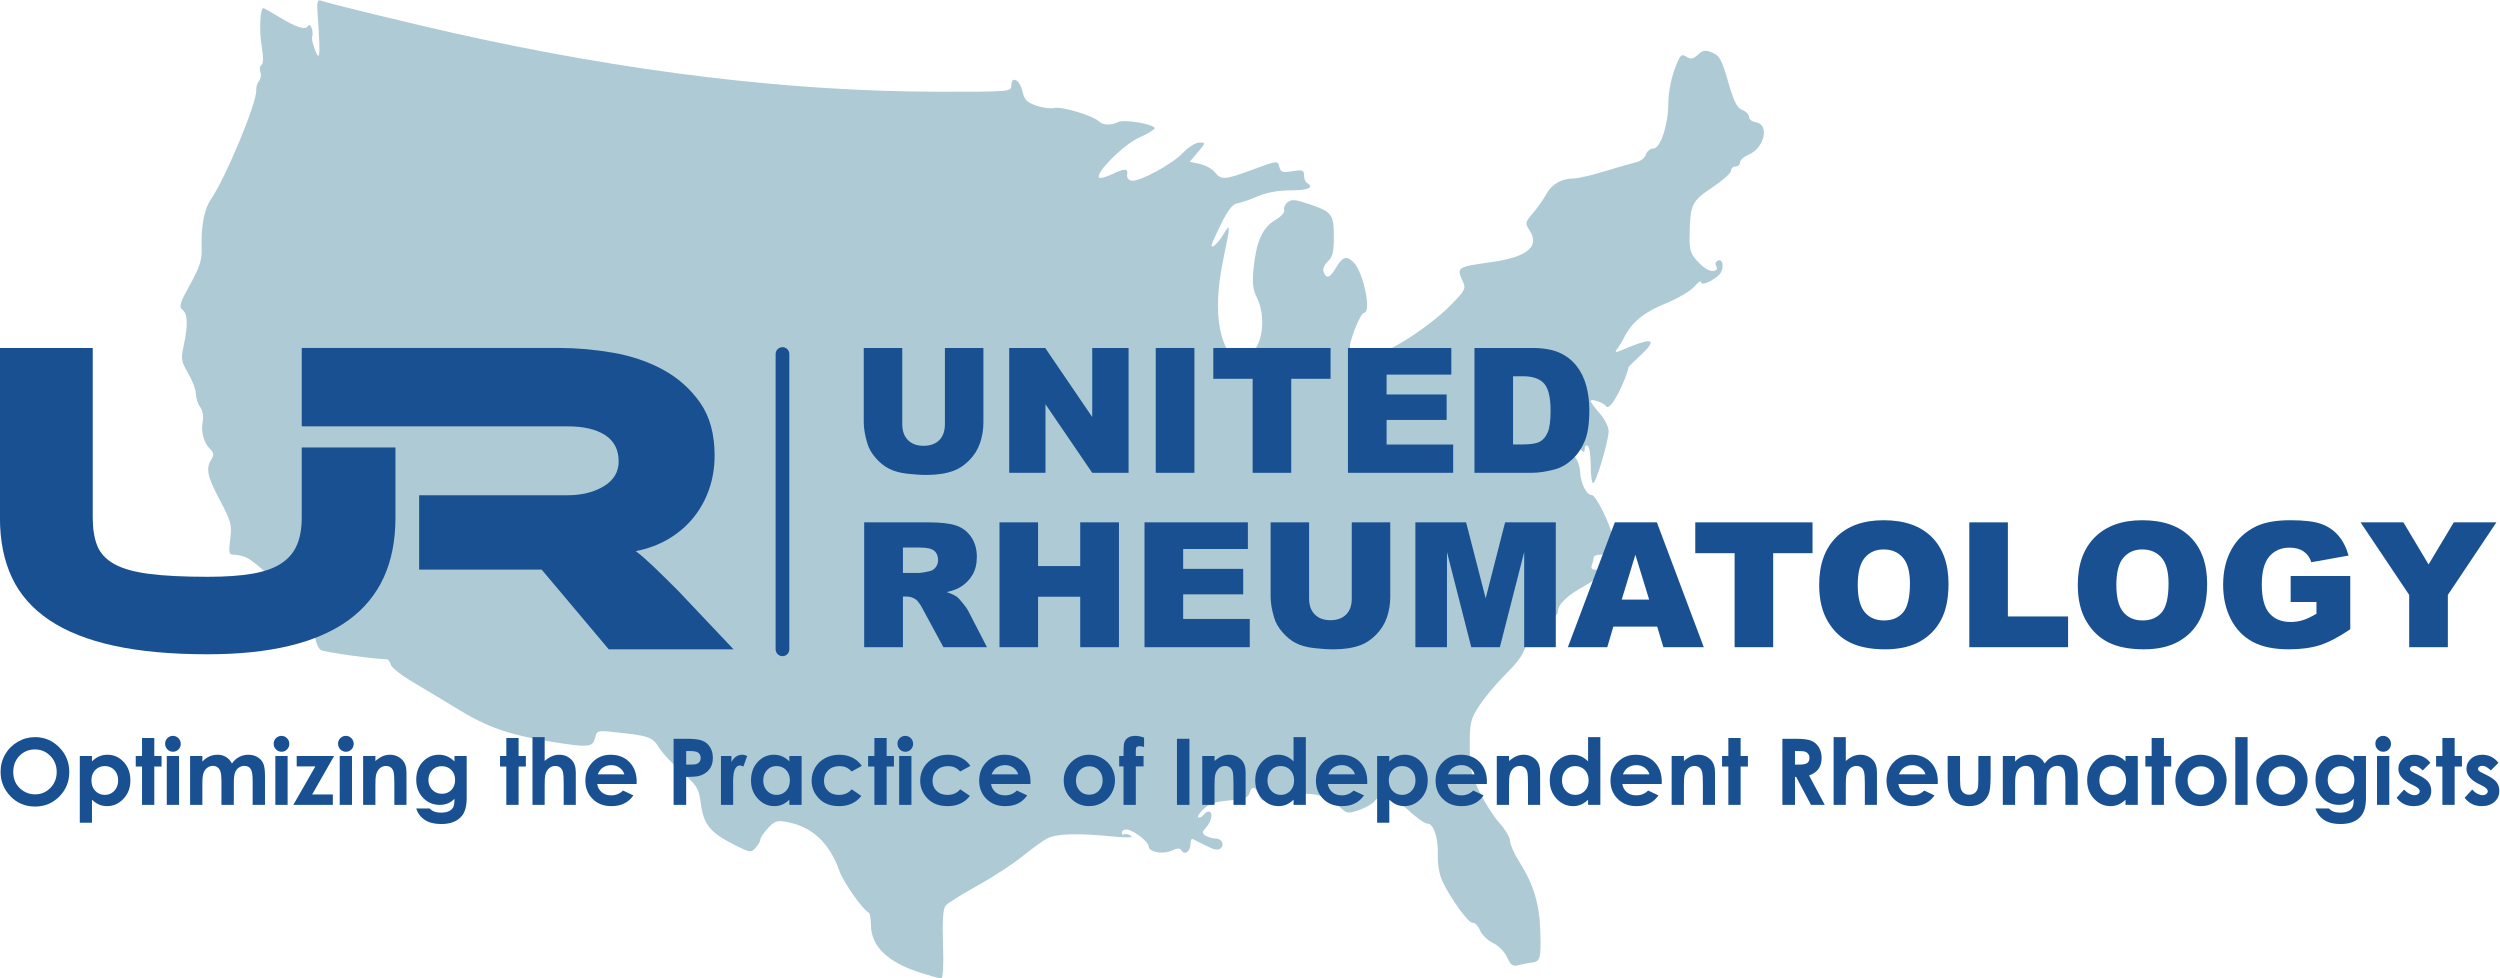 <?xml version="1.0" encoding="UTF-8" standalone="no"?>
<!-- Created with Inkscape (http://www.inkscape.org/) -->

<svg
   xmlns:dc="http://purl.org/dc/elements/1.1/"
   xmlns:cc="http://creativecommons.org/ns#"
   xmlns:rdf="http://www.w3.org/1999/02/22-rdf-syntax-ns#"
   xmlns:svg="http://www.w3.org/2000/svg"
   xmlns="http://www.w3.org/2000/svg"
   xmlns:sodipodi="http://sodipodi.sourceforge.net/DTD/sodipodi-0.dtd"
   xmlns:inkscape="http://www.inkscape.org/namespaces/inkscape"
   version="1.1"
   id="svg3699"
   xml:space="preserve"
   width="373.449"
   height="146.159"
   viewBox="0 0 373.449 146.159"
   sodipodi:docname="united_rheumatology_logo.svg"
   inkscape:version="0.92.2 (5c3e80d, 2017-08-06)"><defs
     id="defs3703"><clipPath
       clipPathUnits="userSpaceOnUse"
       id="clipPath3715"><path
         d="M 0,240 H 320 V 0 H 0 Z"
         id="path3713"
         inkscape:connector-curvature="0" /></clipPath></defs><sodipodi:namedview
     pagecolor="#ffffff"
     bordercolor="#666666"
     borderopacity="1"
     objecttolerance="10"
     gridtolerance="10"
     guidetolerance="10"
     inkscape:pageopacity="0"
     inkscape:pageshadow="2"
     inkscape:window-width="1920"
     inkscape:window-height="1001"
     id="namedview3701"
     showgrid="false"
     inkscape:zoom="2.525"
     inkscape:cx="181.7704"
     inkscape:cy="84.657859"
     inkscape:window-x="-9"
     inkscape:window-y="-9"
     inkscape:window-maximized="1"
     inkscape:current-layer="g3707" /><g
     id="g3707"
     inkscape:groupmode="layer"
     inkscape:label="united_rheumatology_logo"
     transform="matrix(1.333,0,0,-1.333,-31.563,221.501)"><g
       id="g3709"><g
         id="g3711"
         clip-path="url(#clipPath3715)"><g
           id="g3717"
           transform="translate(126.903,57.136)"><path
             d="m 0,0 c -3.755,1.18 -5.624,2.981 -5.627,5.421 0,0.675 -0.114,1.278 -0.252,1.339 -0.639,0.284 -2.831,3.404 -3.274,4.661 -1.115,3.158 -3.076,4.982 -5.915,5.501 -1.074,0.196 -1.352,0.104 -2.091,-0.693 -0.469,-0.506 -0.853,-1.075 -0.853,-1.263 0,-0.189 -0.243,-0.612 -0.541,-0.941 -0.516,-0.571 -0.625,-0.555 -2.426,0.359 -2.658,1.347 -3.389,2.244 -3.701,4.543 -0.242,1.789 -0.388,2.031 -2.129,3.559 -1.028,0.902 -2.182,2.146 -2.565,2.766 -0.74,1.196 -1.083,1.317 -4.909,1.726 -2.002,0.214 -2.05,0.2 -2.265,-0.656 -0.264,-1.051 -0.731,-1.086 -5.079,-0.38 -4.459,0.723 -7.038,1.625 -10.206,3.57 -1.555,0.956 -3.868,2.347 -5.138,3.092 -1.27,0.746 -2.38,1.624 -2.465,1.953 -0.086,0.328 -0.296,0.597 -0.465,0.597 -1.267,0 -6.894,0.781 -7.338,1.018 -0.344,0.184 -0.62,0.885 -0.729,1.853 -0.192,1.709 -1.046,3.098 -2.289,3.728 -0.443,0.224 -0.805,0.539 -0.805,0.701 0,0.374 -3.442,3.517 -4.412,4.028 -0.402,0.213 -1.053,0.386 -1.447,0.386 -0.667,0 -0.701,0.119 -0.502,1.757 0.196,1.613 0.102,1.968 -1.147,4.326 -1.432,2.702 -1.613,3.564 -0.968,4.597 0.317,0.507 0.285,0.739 -0.166,1.19 -0.711,0.71 -1.027,1.953 -0.794,3.12 0.105,0.528 -0.019,1.18 -0.296,1.558 -0.262,0.357 -0.476,1.022 -0.476,1.477 0,0.455 -0.387,1.488 -0.861,2.296 -0.792,1.351 -0.832,1.602 -0.502,3.141 0.491,2.288 0.45,3.491 -0.134,3.975 -0.424,0.353 -0.307,0.746 0.847,2.849 1.132,2.062 1.331,2.718 1.289,4.234 -0.064,2.332 0.314,4.264 1.039,5.309 1.646,2.372 5.143,10.776 5.078,12.201 -0.017,0.36 0.13,0.848 0.326,1.084 0.196,0.236 0.259,0.683 0.14,0.993 -0.119,0.309 -0.063,0.657 0.124,0.773 0.227,0.14 0.231,0.868 0.013,2.202 -0.284,1.735 -0.165,4.168 0.204,4.168 0.069,0 0.843,-0.435 1.72,-0.967 1.952,-1.183 2.976,-1.514 3.26,-1.055 0.321,0.52 0.679,-0.704 0.471,-1.245 -0.099,-0.257 0.449,-1.932 0.67,-2.069 0.301,-0.186 0.089,2.747 -0.024,4.297 -0.128,1.776 -0.075,2.039 0.375,1.866 0.664,-0.256 10.065,-2.545 14.917,-3.633 19.357,-4.338 37.619,-6.544 54.304,-6.559 7.896,-0.006 8.117,0.012 8.117,0.663 0,1.153 0.921,0.737 1.227,-0.554 0.24,-1.019 0.504,-1.298 1.579,-1.67 0.71,-0.246 1.624,-0.363 2.032,-0.26 0.796,0.199 4.331,-0.862 4.958,-1.488 0.454,-0.455 1.417,-0.491 2.191,-0.082 0.632,0.333 4.078,-0.26 4.078,-0.702 0,-0.15 -0.79,-0.626 -1.757,-1.056 -1.719,-0.767 -4.944,-3.998 -4.467,-4.476 0.114,-0.114 0.738,0.045 1.387,0.354 1.49,0.711 1.879,0.708 1.756,-0.011 -0.055,-0.322 0.147,-0.625 0.459,-0.689 0.848,-0.175 4.596,1.847 5.809,3.134 0.597,0.632 1.407,1.14 1.819,1.14 0.734,0 0.732,-0.014 -0.167,-1.082 l -0.911,-1.082 1.124,-0.23 c 0.618,-0.126 1.378,-0.543 1.688,-0.926 0.736,-0.908 1.071,-0.884 4.313,0.311 2.716,1.001 2.732,1.003 2.916,0.3 0.161,-0.615 0.353,-0.681 1.476,-0.501 1.127,0.18 1.29,0.123 1.29,-0.448 0,-0.359 0.151,-0.746 0.335,-0.86 0.842,-0.521 0.158,-0.837 -1.813,-0.837 -1.415,0 -2.689,-0.232 -3.733,-0.679 -0.871,-0.374 -1.9,-0.727 -2.287,-0.784 -0.484,-0.073 -1.032,-0.77 -1.768,-2.25 -0.586,-1.179 -1.076,-2.266 -1.088,-2.415 -0.04,-0.504 0.699,0.172 1.343,1.228 0.794,1.302 0.793,1.141 -0.026,-2.798 -1.068,-5.14 -0.71,-8.953 1.033,-11.028 0.813,-0.967 1.386,-0.747 2.565,0.985 0.939,1.378 1.017,4.026 0.168,5.705 -0.464,0.918 -0.541,1.613 -0.37,3.346 0.293,2.956 1.003,4.527 2.426,5.367 0.654,0.385 1.097,0.877 1.005,1.116 -0.09,0.235 0.075,0.624 0.365,0.865 0.441,0.366 0.845,0.333 2.415,-0.197 2.57,-0.867 2.777,-1.14 2.777,-3.659 0,-1.717 -0.134,-2.264 -0.678,-2.771 -0.413,-0.385 -0.596,-0.848 -0.466,-1.184 0.309,-0.807 0.696,-0.681 1.358,0.441 0.779,1.317 1.252,1.449 2.061,0.572 1.08,-1.17 1.958,-5.582 1.111,-5.582 -0.425,0 -1.817,-3.576 -1.557,-3.998 0.121,-0.194 0.549,-0.356 0.952,-0.359 0.403,-0.002 0.955,-0.145 1.225,-0.315 0.918,-0.581 6.425,2.794 9.19,5.633 1.529,1.568 1.62,1.755 1.255,2.557 -0.723,1.587 -0.678,1.617 3.224,2.166 4.021,0.565 5.439,1.749 4.256,3.554 -0.527,0.804 -0.511,0.882 0.391,1.942 0.517,0.608 1.197,1.58 1.512,2.161 0.591,1.092 1.728,1.72 3.114,1.72 0.439,0 1.973,0.361 3.409,0.802 1.436,0.441 3.015,0.893 3.509,1.005 0.494,0.111 0.994,0.504 1.11,0.871 0.117,0.368 0.486,0.669 0.821,0.669 0.809,0 1.689,2.687 1.689,5.155 0,1.047 0.299,2.648 0.69,3.692 0.622,1.663 0.751,1.805 1.32,1.45 0.512,-0.32 0.758,-0.278 1.31,0.221 0.573,0.518 0.827,0.554 1.613,0.229 0.802,-0.332 1.052,-0.794 1.766,-3.262 0.651,-2.249 0.996,-2.937 1.585,-3.163 0.414,-0.159 0.753,-0.508 0.753,-0.776 0,-0.268 0.339,-0.535 0.753,-0.594 1.579,-0.224 0.993,-2.898 -0.798,-3.64 -0.527,-0.218 -0.959,-0.605 -0.959,-0.859 0,-0.253 -0.226,-0.461 -0.502,-0.461 -0.276,0 -0.502,-0.214 -0.502,-0.475 0,-0.26 -0.941,-1.101 -2.092,-1.867 -2.308,-1.537 -2.49,-1.911 -2.554,-5.237 -0.036,-1.835 0.065,-2.168 0.931,-3.096 0.932,-0.998 1.684,-1.285 2.148,-0.822 -0.069,0.519 -0.476,0.657 0.189,0.993 0.548,0.015 0.477,-0.796 0.281,-1.29 -0.266,-0.673 -2.25,-1.725 -2.252,-1.195 -10e-4,0.241 -0.339,0.035 -0.753,-0.458 -0.419,-0.499 -1.894,-1.363 -3.334,-1.951 -3.044,-1.244 -3.996,-2.604 -4.706,-4.069 -0.456,-0.941 -1.479,-1.705 -0.048,-1.089 6.651,2.867 0.813,-1.501 0.706,-1.953 -0.398,-1.669 -2.07,-5.066 -2.526,-4.356 -0.262,0.407 -1.721,0.894 -1.721,0.574 0,-0.126 0.452,-0.744 1.004,-1.373 0.552,-0.629 1.004,-1.518 1.004,-1.976 0,-1.124 -1.405,-5.838 -1.74,-5.838 -0.147,0 -0.268,0.895 -0.268,1.988 0,1.094 -0.15,2.082 -0.335,2.196 -0.184,0.113 -0.339,-0.066 -0.345,-0.399 -0.008,-0.471 -0.176,-0.383 -0.753,0.393 -0.81,1.09 -0.815,1.107 -0.871,2.934 -0.021,0.691 -0.189,1.255 -0.373,1.255 -0.514,0 -0.394,-2.39 0.175,-3.48 0.278,-0.534 0.428,-1.049 0.332,-1.144 -0.096,-0.096 0.076,-0.451 0.383,-0.79 0.306,-0.338 0.577,-1.103 0.602,-1.7 0.055,-1.296 0.707,-2.592 1.303,-2.592 0.448,0 2.047,-3.198 2.372,-4.745 0.216,-1.027 -0.499,-1.949 -1.51,-1.949 -0.355,0 -0.645,-0.138 -0.645,-0.307 0,-0.169 -0.092,-0.546 -0.203,-0.837 -0.134,-0.347 -0.019,-0.529 0.334,-0.529 1.079,0 0.497,-0.921 -1.148,-1.816 -1.941,-1.056 -3,-2.079 -3,-2.898 0,-0.347 -0.623,-0.88 -1.589,-1.359 -1.388,-0.689 -1.634,-0.972 -1.939,-2.233 -0.257,-1.067 -0.849,-1.943 -2.263,-3.347 -1.053,-1.047 -2.403,-2.653 -2.999,-3.571 -1.006,-1.549 -1.083,-1.872 -1.083,-4.519 0,-2.5 0.129,-3.121 1.05,-5.066 0.578,-1.22 1.595,-2.819 2.259,-3.555 0.665,-0.736 1.209,-1.654 1.209,-2.039 0,-0.386 0.453,-1.414 1.006,-2.286 C 68.647,9.912 69.301,7.738 69.388,4.569 69.471,1.582 69.38,1.263 68.417,1.164 68.099,1.131 67.462,1.007 67.001,0.887 66.289,0.702 66.09,0.832 65.663,1.762 65.378,2.381 64.694,3.073 64.086,3.357 63.495,3.633 62.836,4.276 62.621,4.785 62.406,5.294 62.04,5.67 61.807,5.621 c -0.442,-0.092 -2.441,2.655 -3.398,4.671 -0.327,0.689 -0.536,1.885 -0.507,2.893 0.058,1.998 -0.468,3.56 -1.198,3.56 -0.281,0 -1.235,0.678 -2.121,1.506 -1.704,1.595 -3.078,1.955 -3.782,0.992 -0.207,-0.283 -0.976,-0.723 -1.71,-0.978 -1.264,-0.439 -1.379,-0.421 -2.172,0.326 -1.646,1.553 -3.781,1.872 -6.98,1.042 -1.745,-0.453 -1.775,-0.448 -2.073,0.335 -0.361,0.949 -0.848,1.029 -1.071,0.175 -0.129,-0.491 -0.596,-0.659 -2.264,-0.81 -1.66,-0.15 -2.282,-0.372 -2.965,-1.054 -0.475,-0.476 -0.688,-0.864 -0.473,-0.864 0.215,0 0.484,0.15 0.598,0.334 0.114,0.184 0.348,0.335 0.522,0.335 0.515,0 0.358,-1.071 -0.258,-1.751 -0.494,-0.546 -0.505,-0.675 -0.084,-0.942 0.269,-0.17 0.744,-0.311 1.055,-0.314 0.744,-0.007 1.113,-0.636 0.647,-1.102 -0.269,-0.269 -0.711,-0.196 -1.628,0.271 -0.692,0.353 -1.371,0.695 -1.509,0.761 -0.138,0.066 -0.251,-0.184 -0.251,-0.557 0,-0.812 -0.646,-1.297 -0.989,-0.743 -0.187,0.303 -0.445,0.303 -1.109,0 -0.998,-0.455 -2.588,-0.165 -2.588,0.471 0,0.535 -1.794,1.898 -2.497,1.898 -0.283,0 -0.515,-0.16 -0.515,-0.355 0,-0.195 0.12,-0.28 0.266,-0.189 0.147,0.09 0.486,0.017 0.754,-0.164 C 23.829,15.15 23.09,15.13 21.315,15.307 17.486,15.688 15.088,15.603 14.078,15.05 13.596,14.786 12.339,13.872 11.285,13.021 10.231,12.169 7.97,10.699 6.26,9.755 4.55,8.81 2.967,7.815 2.742,7.544 2.454,7.197 2.368,5.903 2.454,3.195 2.532,0.737 2.455,-0.648 2.24,-0.629 2.054,-0.612 1.046,-0.329 0,0"
             style="fill:#aecad4;fill-opacity:1;fill-rule:nonzero;stroke:none"
             id="path3719"
             inkscape:connector-curvature="0" /></g><g
           id="g3721"
           transform="translate(111.364,126.497)"><path
             d="M 0,0 V -33.095"
             style="fill:none;stroke:#185091;stroke-width:1.533;stroke-linecap:round;stroke-linejoin:round;stroke-miterlimit:10;stroke-dasharray:none;stroke-opacity:1"
             id="path3723"
             inkscape:connector-curvature="0" /></g><g
           id="g3725"
           transform="translate(57.493,116.025)"><path
             d="m 0,0 v -7.882 c 0,-1.179 -0.177,-2.188 -0.53,-3.029 -0.354,-0.842 -0.934,-1.532 -1.742,-2.07 -0.807,-0.538 -1.885,-0.926 -3.23,-1.161 -1.347,-0.236 -3.029,-0.353 -5.048,-0.353 -2.693,0 -4.88,0.109 -6.562,0.328 -1.684,0.219 -2.987,0.589 -3.913,1.111 -0.926,0.521 -1.557,1.203 -1.893,2.044 -0.336,0.841 -0.504,1.884 -0.504,3.13 v 19.03 h -10.399 v -19.03 c 0,-2.558 0.446,-4.788 1.338,-6.689 0.891,-1.901 2.288,-3.491 4.189,-4.77 1.901,-1.279 4.316,-2.238 7.244,-2.877 2.928,-0.639 6.428,-0.959 10.5,-0.959 14.033,0 21.05,5.098 21.05,15.295 L 10.5,0 Z"
             style="fill:#185091;fill-opacity:1;fill-rule:nonzero;stroke:none"
             id="path3727"
             inkscape:connector-curvature="0" /></g><g
           id="g3729"
           transform="translate(99.671,99.965)"><path
             d="m 0,0 c -1.178,1.178 -2.12,2.103 -2.827,2.776 -0.706,0.673 -1.346,1.228 -1.918,1.666 1.38,0.269 2.616,0.732 3.71,1.388 1.093,0.657 2.019,1.456 2.777,2.398 0.757,0.942 1.337,2.002 1.741,3.18 0.404,1.178 0.606,2.423 0.606,3.736 0,2.423 -0.548,4.408 -1.641,5.956 -1.094,1.548 -2.482,2.777 -4.164,3.685 -1.683,0.909 -3.551,1.54 -5.603,1.893 -2.053,0.354 -4.039,0.53 -5.957,0.53 h -18.402 -3.304 -7.195 v -8.783 h 10.499 9.928 2.837 6.495 c 1.817,0 3.231,-0.328 4.24,-0.984 1.01,-0.657 1.515,-1.641 1.515,-2.953 0,-1.179 -0.556,-2.104 -1.666,-2.777 -1.111,-0.673 -2.473,-1.009 -4.089,-1.009 H -29.024 V 2.373 h 13.729 l 7.521,-8.935 H 6.209 Z"
             style="fill:#185091;fill-opacity:1;fill-rule:nonzero;stroke:none"
             id="path3731"
             inkscape:connector-curvature="0" /></g><g
           id="g3733"
           transform="translate(129.568,127.173)"><path
             d="m 0,0 h 4.313 v -8.334 c 0,-0.827 -0.129,-1.608 -0.386,-2.342 -0.258,-0.734 -0.662,-1.376 -1.213,-1.926 -0.549,-0.55 -1.127,-0.936 -1.731,-1.158 -0.84,-0.312 -1.848,-0.468 -3.025,-0.468 -0.681,0 -1.423,0.048 -2.229,0.143 -0.804,0.096 -1.476,0.285 -2.017,0.568 -0.541,0.282 -1.036,0.685 -1.484,1.206 -0.449,0.521 -0.756,1.058 -0.921,1.612 -0.267,0.889 -0.401,1.678 -0.401,2.365 V 0 h 4.313 v -8.533 c 0,-0.763 0.212,-1.359 0.635,-1.787 0.423,-0.43 1.009,-0.644 1.76,-0.644 0.745,0 1.328,0.211 1.752,0.634 C -0.211,-9.907 0,-9.308 0,-8.533 Z"
             style="fill:#185091;fill-opacity:1;fill-rule:nonzero;stroke:none"
             id="path3735"
             inkscape:connector-curvature="0" /></g><g
           id="g3737"
           transform="translate(136.772,127.173)"><path
             d="M 0,0 H 4.036 L 9.304,-7.74 V 0 h 4.074 V -13.989 H 9.304 l -5.239,7.681 v -7.681 H 0 Z"
             style="fill:#185091;fill-opacity:1;fill-rule:nonzero;stroke:none"
             id="path3739"
             inkscape:connector-curvature="0" /></g><path
           d="m 153.195,127.173 h 4.332 v -13.989 h -4.332 z"
           style="fill:#185091;fill-opacity:1;fill-rule:nonzero;stroke:none"
           id="path3741"
           inkscape:connector-curvature="0" /><g
           id="g3743"
           transform="translate(159.645,127.173)"><path
             d="M 0,0 H 13.14 V -3.454 H 8.731 V -13.989 H 4.409 V -3.454 H 0 Z"
             style="fill:#185091;fill-opacity:1;fill-rule:nonzero;stroke:none"
             id="path3745"
             inkscape:connector-curvature="0" /></g><g
           id="g3747"
           transform="translate(174.732,127.173)"><path
             d="M 0,0 H 11.584 V -2.987 H 4.332 V -5.21 H 11.06 V -8.063 H 4.332 v -2.758 h 7.462 v -3.168 H 0 Z"
             style="fill:#185091;fill-opacity:1;fill-rule:nonzero;stroke:none"
             id="path3749"
             inkscape:connector-curvature="0" /></g><g
           id="g3751"
           transform="translate(193.234,124.005)"><path
             d="m 0,0 v -7.643 h 1.059 c 0.904,0 1.546,0.1 1.928,0.3 0.381,0.201 0.68,0.55 0.897,1.049 0.216,0.5 0.324,1.31 0.324,2.429 0,1.482 -0.241,2.498 -0.725,3.044 C 2.999,-0.274 2.198,0 1.078,0 Z M -4.323,3.168 H 2.099 C 3.366,3.168 4.388,2.996 5.167,2.653 5.946,2.309 6.591,1.816 7.1,1.174 7.608,0.531 7.977,-0.217 8.206,-1.069 8.435,-1.921 8.55,-2.825 8.55,-3.779 8.55,-5.274 8.38,-6.433 8.04,-7.257 7.699,-8.081 7.227,-8.771 6.622,-9.328 6.018,-9.884 5.369,-10.255 4.676,-10.439 3.728,-10.694 2.869,-10.821 2.099,-10.821 h -6.422 z"
             style="fill:#185091;fill-opacity:1;fill-rule:nonzero;stroke:none"
             id="path3753"
             inkscape:connector-curvature="0" /></g><g
           id="g3755"
           transform="translate(124.863,101.962)"><path
             d="M 0,0 H 1.823 C 2.02,0 2.402,0.064 2.968,0.191 3.254,0.248 3.487,0.394 3.669,0.63 3.85,0.865 3.941,1.136 3.941,1.441 3.941,1.892 3.798,2.24 3.512,2.481 3.225,2.723 2.688,2.844 1.899,2.844 H 0 Z M -4.342,-8.321 V 5.668 H 2.863 C 4.199,5.668 5.22,5.554 5.926,5.325 6.632,5.096 7.202,4.671 7.634,4.05 8.066,3.431 8.283,2.675 8.283,1.784 8.283,1.009 8.118,0.339 7.787,-0.225 7.456,-0.787 7,-1.243 6.421,-1.594 6.052,-1.816 5.546,-2.001 4.903,-2.147 c 0.515,-0.172 0.89,-0.344 1.125,-0.516 0.159,-0.115 0.39,-0.36 0.691,-0.736 0.303,-0.375 0.505,-0.665 0.606,-0.869 L 9.418,-8.321 H 4.534 L 2.223,-4.046 C 1.93,-3.493 1.67,-3.133 1.441,-2.968 1.129,-2.751 0.776,-2.643 0.382,-2.643 H 0 v -5.678 z"
             style="fill:#185091;fill-opacity:1;fill-rule:nonzero;stroke:none"
             id="path3757"
             inkscape:connector-curvature="0" /></g><g
           id="g3759"
           transform="translate(135.684,107.63)"><path
             d="M 0,0 H 4.323 V -4.895 H 9.046 V 0 h 4.342 V -13.989 H 9.046 v 5.658 H 4.323 v -5.658 H 0 Z"
             style="fill:#185091;fill-opacity:1;fill-rule:nonzero;stroke:none"
             id="path3761"
             inkscape:connector-curvature="0" /></g><g
           id="g3763"
           transform="translate(151.935,107.63)"><path
             d="M 0,0 H 11.584 V -2.987 H 4.332 V -5.21 H 11.06 V -8.063 H 4.332 v -2.758 h 7.462 v -3.168 H 0 Z"
             style="fill:#185091;fill-opacity:1;fill-rule:nonzero;stroke:none"
             id="path3765"
             inkscape:connector-curvature="0" /></g><g
           id="g3767"
           transform="translate(175.161,107.63)"><path
             d="m 0,0 h 4.313 v -8.334 c 0,-0.827 -0.129,-1.608 -0.386,-2.342 -0.258,-0.734 -0.662,-1.376 -1.213,-1.926 -0.549,-0.55 -1.127,-0.936 -1.731,-1.158 -0.84,-0.312 -1.848,-0.468 -3.025,-0.468 -0.681,0 -1.423,0.048 -2.229,0.143 -0.804,0.096 -1.476,0.285 -2.017,0.568 -0.541,0.282 -1.036,0.685 -1.484,1.206 -0.449,0.521 -0.756,1.058 -0.921,1.612 -0.267,0.889 -0.401,1.678 -0.401,2.365 V 0 h 4.313 v -8.533 c 0,-0.763 0.212,-1.359 0.635,-1.787 0.423,-0.43 1.009,-0.644 1.76,-0.644 0.745,0 1.328,0.211 1.752,0.634 C -0.211,-9.907 0,-9.308 0,-8.533 Z"
             style="fill:#185091;fill-opacity:1;fill-rule:nonzero;stroke:none"
             id="path3769"
             inkscape:connector-curvature="0" /></g><g
           id="g3771"
           transform="translate(182.289,107.63)"><path
             d="M 0,0 H 5.685 L 7.877,-8.512 10.054,0 h 5.681 v -13.989 h -3.54 V -3.321 L 9.468,-13.989 H 6.263 L 3.54,-3.321 V -13.989 H 0 Z"
             style="fill:#185091;fill-opacity:1;fill-rule:nonzero;stroke:none"
             id="path3773"
             inkscape:connector-curvature="0" /></g><g
           id="g3775"
           transform="translate(208.486,98.975)"><path
             d="M 0,0 -1.544,5.029 -3.072,0 Z M 0.897,-3.025 H -4.011 L -4.693,-5.334 H -9.106 L -3.849,8.655 H 0.867 L 6.123,-5.334 H 1.597 Z"
             style="fill:#185091;fill-opacity:1;fill-rule:nonzero;stroke:none"
             id="path3777"
             inkscape:connector-curvature="0" /></g><g
           id="g3779"
           transform="translate(213.655,107.63)"><path
             d="M 0,0 H 13.14 V -3.454 H 8.731 V -13.989 H 4.409 V -3.454 H 0 Z"
             style="fill:#185091;fill-opacity:1;fill-rule:nonzero;stroke:none"
             id="path3781"
             inkscape:connector-curvature="0" /></g><g
           id="g3783"
           transform="translate(231.862,100.607)"><path
             d="M 0,0 C 0,-1.412 0.263,-2.427 0.787,-3.044 1.312,-3.661 2.026,-3.97 2.93,-3.97 c 0.928,0 1.647,0.303 2.156,0.907 0.509,0.604 0.763,1.689 0.763,3.254 0,1.317 -0.265,2.279 -0.796,2.886 C 4.522,3.685 3.801,3.989 2.891,3.989 2.02,3.989 1.32,3.68 0.792,3.063 0.264,2.446 0,1.425 0,0 m -4.323,0.019 c 0,2.284 0.637,4.062 1.909,5.334 1.272,1.272 3.044,1.909 5.315,1.909 2.328,0 4.122,-0.625 5.382,-1.876 1.259,-1.249 1.889,-3 1.889,-5.252 0,-1.635 -0.275,-2.976 -0.825,-4.023 -0.55,-1.046 -1.346,-1.86 -2.385,-2.443 -1.041,-0.581 -2.337,-0.872 -3.889,-0.872 -1.578,0 -2.884,0.251 -3.917,0.753 -1.034,0.503 -1.873,1.298 -2.515,2.386 -0.642,1.088 -0.964,2.449 -0.964,4.084"
             style="fill:#185091;fill-opacity:1;fill-rule:nonzero;stroke:none"
             id="path3785"
             inkscape:connector-curvature="0" /></g><g
           id="g3787"
           transform="translate(244.363,107.63)"><path
             d="m 0,0 h 4.323 v -10.544 h 6.746 v -3.445 H 0 Z"
             style="fill:#185091;fill-opacity:1;fill-rule:nonzero;stroke:none"
             id="path3789"
             inkscape:connector-curvature="0" /></g><g
           id="g3791"
           transform="translate(260.843,100.607)"><path
             d="M 0,0 C 0,-1.412 0.263,-2.427 0.787,-3.044 1.312,-3.661 2.026,-3.97 2.93,-3.97 c 0.928,0 1.647,0.303 2.156,0.907 0.509,0.604 0.763,1.689 0.763,3.254 0,1.317 -0.265,2.279 -0.796,2.886 C 4.522,3.685 3.801,3.989 2.891,3.989 2.02,3.989 1.32,3.68 0.792,3.063 0.264,2.446 0,1.425 0,0 m -4.323,0.019 c 0,2.284 0.636,4.062 1.908,5.334 1.272,1.272 3.045,1.909 5.316,1.909 2.328,0 4.122,-0.625 5.382,-1.876 1.259,-1.249 1.889,-3 1.889,-5.252 0,-1.635 -0.275,-2.976 -0.825,-4.023 -0.55,-1.046 -1.346,-1.86 -2.385,-2.443 -1.041,-0.581 -2.337,-0.872 -3.889,-0.872 -1.578,0 -2.884,0.251 -3.917,0.753 -1.035,0.503 -1.873,1.298 -2.515,2.386 -0.643,1.088 -0.964,2.449 -0.964,4.084"
             style="fill:#185091;fill-opacity:1;fill-rule:nonzero;stroke:none"
             id="path3793"
             inkscape:connector-curvature="0" /></g><g
           id="g3795"
           transform="translate(280.376,98.708)"><path
             d="M 0,0 V 2.91 H 6.68 V -3.054 C 5.401,-3.925 4.27,-4.518 3.288,-4.834 2.304,-5.148 1.138,-5.306 -0.21,-5.306 c -1.66,0 -3.014,0.284 -4.06,0.85 -1.047,0.566 -1.858,1.409 -2.434,2.528 -0.575,1.12 -0.863,2.405 -0.863,3.856 0,1.526 0.315,2.854 0.945,3.983 0.629,1.13 1.552,1.987 2.767,2.572 0.948,0.452 2.223,0.678 3.826,0.678 1.546,0 2.702,-0.141 3.469,-0.42 C 4.207,8.461 4.842,8.027 5.349,7.438 5.854,6.85 6.234,6.104 6.489,5.201 L 2.319,4.456 C 2.147,4.984 1.856,5.389 1.445,5.668 1.036,5.948 0.512,6.088 -0.124,6.088 -1.072,6.088 -1.827,5.758 -2.391,5.101 -2.953,4.442 -3.235,3.4 -3.235,1.975 c 0,-1.514 0.285,-2.595 0.855,-3.244 0.568,-0.649 1.362,-0.973 2.38,-0.973 0.484,0 0.945,0.069 1.384,0.209 0.439,0.141 0.941,0.379 1.507,0.716 V 0 Z"
             style="fill:#185091;fill-opacity:1;fill-rule:nonzero;stroke:none"
             id="path3797"
             inkscape:connector-curvature="0" /></g><g
           id="g3799"
           transform="translate(288.21,107.63)"><path
             d="M 0,0 H 4.801 L 7.62,-4.719 10.444,0 H 15.22 L 9.781,-8.13 v -5.859 H 5.449 v 5.859 z"
             style="fill:#185091;fill-opacity:1;fill-rule:nonzero;stroke:none"
             id="path3801"
             inkscape:connector-curvature="0" /></g><g
           id="g3803"
           transform="translate(27.593,82.184)"><path
             d="m 0,0 c -0.686,0 -1.262,-0.238 -1.729,-0.715 -0.467,-0.477 -0.7,-1.083 -0.7,-1.818 0,-0.819 0.294,-1.466 0.882,-1.943 0.456,-0.373 0.981,-0.559 1.572,-0.559 0.669,0 1.238,0.242 1.709,0.725 0.47,0.483 0.705,1.079 0.705,1.787 0,0.705 -0.237,1.302 -0.71,1.79 C 1.255,-0.244 0.679,0 0,0 M 0.015,1.38 C 1.063,1.38 1.964,1 2.718,0.242 3.472,-0.517 3.849,-1.442 3.849,-2.533 3.849,-3.614 3.477,-4.528 2.733,-5.277 1.989,-6.025 1.087,-6.4 0.025,-6.4 c -1.112,0 -2.035,0.385 -2.771,1.153 -0.736,0.769 -1.103,1.682 -1.103,2.74 0,0.708 0.171,1.359 0.514,1.953 0.342,0.594 0.813,1.065 1.413,1.412 0.599,0.348 1.245,0.522 1.937,0.522"
             style="fill:#185091;fill-opacity:1;fill-rule:nonzero;stroke:none"
             id="path3805"
             inkscape:connector-curvature="0" /></g><g
           id="g3807"
           transform="translate(35.43,80.321)"><path
             d="m 0,0 c -0.433,0 -0.792,-0.148 -1.077,-0.443 -0.286,-0.296 -0.428,-0.681 -0.428,-1.158 0,-0.487 0.142,-0.88 0.428,-1.181 0.285,-0.3 0.644,-0.451 1.077,-0.451 0.419,0 0.773,0.153 1.06,0.459 0.287,0.305 0.43,0.695 0.43,1.168 0,0.47 -0.141,0.855 -0.423,1.155 C 0.785,-0.15 0.429,0 0,0 M -1.445,1.128 V 0.524 c 0.248,0.248 0.517,0.434 0.806,0.559 0.288,0.124 0.597,0.186 0.926,0.186 0.715,0 1.323,-0.271 1.823,-0.811 0.5,-0.54 0.75,-1.233 0.75,-2.079 0,-0.816 -0.258,-1.498 -0.775,-2.047 -0.518,-0.549 -1.13,-0.823 -1.838,-0.823 -0.316,0 -0.61,0.056 -0.881,0.168 -0.272,0.113 -0.543,0.296 -0.811,0.552 V -6.354 H -2.81 v 7.482 z"
             style="fill:#185091;fill-opacity:1;fill-rule:nonzero;stroke:none"
             id="path3809"
             inkscape:connector-curvature="0" /></g><g
           id="g3811"
           transform="translate(39.594,83.468)"><path
             d="M 0,0 H 1.375 V -2.019 H 2.19 V -3.202 H 1.375 V -7.497 H 0 v 4.295 h -0.705 v 1.183 H 0 Z"
             style="fill:#185091;fill-opacity:1;fill-rule:nonzero;stroke:none"
             id="path3813"
             inkscape:connector-curvature="0" /></g><path
           d="m 42.368,81.449 h 1.375 v -5.478 h -1.375 z m 0.687,2.255 c 0.242,0 0.448,-0.087 0.62,-0.261 0.173,-0.175 0.259,-0.387 0.259,-0.635 0,-0.245 -0.086,-0.454 -0.256,-0.627 -0.171,-0.172 -0.375,-0.259 -0.613,-0.259 -0.244,0 -0.452,0.088 -0.625,0.264 -0.172,0.177 -0.258,0.391 -0.258,0.642 0,0.242 0.085,0.449 0.256,0.62 0.171,0.171 0.376,0.256 0.617,0.256"
           style="fill:#185091;fill-opacity:1;fill-rule:nonzero;stroke:none"
           id="path3815"
           inkscape:connector-curvature="0" /><g
           id="g3817"
           transform="translate(44.981,81.449)"><path
             d="m 0,0 h 1.375 v -0.629 c 0.235,0.258 0.496,0.451 0.783,0.579 0.287,0.127 0.601,0.191 0.94,0.191 0.342,0 0.652,-0.084 0.927,-0.252 0.275,-0.167 0.497,-0.413 0.665,-0.735 0.218,0.322 0.486,0.568 0.804,0.735 0.317,0.168 0.664,0.252 1.04,0.252 0.39,0 0.733,-0.091 1.028,-0.272 C 7.858,-0.312 8.07,-0.549 8.2,-0.841 8.329,-1.133 8.393,-1.608 8.393,-2.266 V -5.478 H 7.009 v 2.779 c 0,0.621 -0.077,1.041 -0.232,1.261 -0.154,0.221 -0.386,0.33 -0.695,0.33 -0.235,0 -0.445,-0.067 -0.632,-0.201 C 5.264,-1.444 5.126,-1.629 5.035,-1.865 4.944,-2.102 4.899,-2.482 4.899,-3.006 V -5.478 H 3.514 v 2.653 c 0,0.49 -0.036,0.845 -0.108,1.065 -0.072,0.22 -0.181,0.384 -0.326,0.491 -0.144,0.107 -0.319,0.161 -0.525,0.161 -0.228,0 -0.436,-0.068 -0.623,-0.204 C 1.746,-1.448 1.606,-1.638 1.514,-1.883 1.421,-2.128 1.375,-2.514 1.375,-3.041 V -5.478 H 0 Z"
             style="fill:#185091;fill-opacity:1;fill-rule:nonzero;stroke:none"
             id="path3819"
             inkscape:connector-curvature="0" /></g><path
           d="m 54.533,81.449 h 1.375 v -5.478 h -1.375 z m 0.687,2.255 c 0.241,0 0.448,-0.087 0.62,-0.261 0.173,-0.175 0.259,-0.387 0.259,-0.635 0,-0.245 -0.086,-0.454 -0.257,-0.627 -0.17,-0.172 -0.374,-0.259 -0.612,-0.259 -0.244,0 -0.452,0.088 -0.625,0.264 -0.172,0.177 -0.258,0.391 -0.258,0.642 0,0.242 0.085,0.449 0.255,0.62 0.171,0.171 0.377,0.256 0.618,0.256"
           style="fill:#185091;fill-opacity:1;fill-rule:nonzero;stroke:none"
           id="path3821"
           inkscape:connector-curvature="0" /><g
           id="g3823"
           transform="translate(56.925,81.449)"><path
             d="M 0,0 H 4.194 L 1.733,-4.315 h 2.32 v -1.163 h -4.431 l 2.473,4.315 H 0 Z"
             style="fill:#185091;fill-opacity:1;fill-rule:nonzero;stroke:none"
             id="path3825"
             inkscape:connector-curvature="0" /></g><path
           d="m 61.748,81.449 h 1.375 v -5.478 h -1.375 z m 0.687,2.255 c 0.242,0 0.448,-0.087 0.62,-0.261 0.173,-0.175 0.259,-0.387 0.259,-0.635 0,-0.245 -0.086,-0.454 -0.256,-0.627 -0.171,-0.172 -0.375,-0.259 -0.613,-0.259 -0.244,0 -0.452,0.088 -0.625,0.264 -0.172,0.177 -0.258,0.391 -0.258,0.642 0,0.242 0.085,0.449 0.256,0.62 0.171,0.171 0.376,0.256 0.617,0.256"
           style="fill:#185091;fill-opacity:1;fill-rule:nonzero;stroke:none"
           id="path3827"
           inkscape:connector-curvature="0" /><g
           id="g3829"
           transform="translate(64.371,81.449)"><path
             d="m 0,0 h 1.375 v -0.561 c 0.311,0.262 0.594,0.445 0.846,0.548 0.254,0.103 0.513,0.154 0.777,0.154 0.544,0 1.004,-0.19 1.383,-0.569 0.319,-0.322 0.478,-0.799 0.478,-1.43 v -3.62 h -1.36 v 2.399 c 0,0.654 -0.029,1.088 -0.088,1.302 -0.058,0.215 -0.16,0.378 -0.306,0.491 -0.146,0.112 -0.326,0.168 -0.54,0.168 -0.278,0 -0.517,-0.093 -0.716,-0.279 C 1.65,-1.583 1.512,-1.84 1.435,-2.169 1.395,-2.34 1.375,-2.71 1.375,-3.28 V -5.478 H 0 Z"
             style="fill:#185091;fill-opacity:1;fill-rule:nonzero;stroke:none"
             id="path3831"
             inkscape:connector-curvature="0" /></g><g
           id="g3833"
           transform="translate(73.183,80.306)"><path
             d="m 0,0 c -0.433,0 -0.79,-0.145 -1.072,-0.436 -0.282,-0.29 -0.423,-0.655 -0.423,-1.095 0,-0.456 0.144,-0.83 0.433,-1.122 0.288,-0.293 0.651,-0.439 1.087,-0.439 0.427,0 0.778,0.143 1.055,0.428 0.277,0.286 0.415,0.66 0.415,1.123 0,0.457 -0.139,0.828 -0.418,1.113 C 0.799,-0.143 0.44,0 0,0 M 1.425,1.143 H 2.794 V -3.55 c 0,-0.926 -0.186,-1.607 -0.558,-2.044 -0.5,-0.591 -1.254,-0.886 -2.261,-0.886 -0.537,0 -0.989,0.067 -1.355,0.201 -0.366,0.135 -0.674,0.332 -0.926,0.592 -0.252,0.26 -0.438,0.576 -0.559,0.949 h 1.516 c 0.134,-0.155 0.307,-0.271 0.518,-0.35 0.212,-0.079 0.462,-0.118 0.75,-0.118 0.37,0 0.667,0.057 0.892,0.171 0.225,0.114 0.383,0.262 0.475,0.443 0.093,0.181 0.139,0.493 0.139,0.937 C 1.183,-3.897 0.93,-4.071 0.665,-4.177 0.399,-4.282 0.099,-4.335 -0.237,-4.335 c -0.735,0 -1.356,0.265 -1.863,0.795 -0.507,0.531 -0.76,1.202 -0.76,2.014 0,0.87 0.268,1.568 0.806,2.095 0.487,0.477 1.067,0.715 1.742,0.715 0.316,0 0.613,-0.058 0.894,-0.174 0.28,-0.116 0.561,-0.306 0.843,-0.571 z"
             style="fill:#185091;fill-opacity:1;fill-rule:nonzero;stroke:none"
             id="path3835"
             inkscape:connector-curvature="0" /></g><g
           id="g3837"
           transform="translate(80.418,83.468)"><path
             d="M 0,0 H 1.375 V -2.019 H 2.19 V -3.202 H 1.375 V -7.497 H 0 v 4.295 h -0.705 v 1.183 H 0 Z"
             style="fill:#185091;fill-opacity:1;fill-rule:nonzero;stroke:none"
             id="path3839"
             inkscape:connector-curvature="0" /></g><g
           id="g3841"
           transform="translate(83.349,83.564)"><path
             d="m 0,0 h 1.365 v -2.669 c 0.268,0.232 0.538,0.406 0.81,0.522 0.272,0.115 0.547,0.173 0.826,0.173 0.544,0 1.002,-0.188 1.374,-0.564 0.319,-0.325 0.479,-0.804 0.479,-1.435 v -3.62 H 3.499 v 2.402 c 0,0.634 -0.03,1.064 -0.09,1.289 -0.061,0.225 -0.164,0.393 -0.31,0.503 -0.146,0.111 -0.326,0.166 -0.541,0.166 -0.279,0 -0.518,-0.092 -0.718,-0.276 -0.2,-0.185 -0.338,-0.437 -0.415,-0.756 -0.04,-0.164 -0.06,-0.54 -0.06,-1.128 v -2.2 H 0 Z"
             style="fill:#185091;fill-opacity:1;fill-rule:nonzero;stroke:none"
             id="path3843"
             inkscape:connector-curvature="0" /></g><g
           id="g3845"
           transform="translate(93.645,79.394)"><path
             d="M 0,0 C -0.091,0.306 -0.27,0.554 -0.537,0.745 -0.805,0.937 -1.115,1.032 -1.468,1.032 -1.851,1.032 -2.187,0.925 -2.476,0.71 -2.658,0.576 -2.826,0.339 -2.981,0 Z m 1.375,-1.083 h -4.416 c 0.064,-0.389 0.234,-0.698 0.511,-0.929 0.277,-0.23 0.63,-0.344 1.06,-0.344 0.513,0 0.955,0.179 1.324,0.538 L 1.012,-2.361 C 0.724,-2.771 0.378,-3.074 -0.025,-3.27 -0.428,-3.467 -0.906,-3.565 -1.46,-3.565 c -0.86,0 -1.56,0.271 -2.1,0.813 -0.54,0.543 -0.81,1.221 -0.81,2.037 0,0.836 0.269,1.53 0.808,2.082 0.538,0.552 1.214,0.828 2.026,0.828 0.863,0 1.565,-0.276 2.105,-0.828 C 1.109,0.815 1.38,0.086 1.38,-0.821 Z"
             style="fill:#185091;fill-opacity:1;fill-rule:nonzero;stroke:none"
             id="path3847"
             inkscape:connector-curvature="0" /></g><g
           id="g3849"
           transform="translate(100.573,80.482)"><path
             d="m 0,0 h 0.448 c 0.353,0 0.598,0.025 0.735,0.076 0.138,0.05 0.246,0.133 0.325,0.25 0.079,0.116 0.118,0.257 0.118,0.422 0,0.286 -0.11,0.495 -0.332,0.626 C 1.133,1.472 0.834,1.521 0.398,1.521 H 0 Z M -1.41,2.895 H 0.086 C 0.895,2.895 1.478,2.821 1.835,2.671 2.193,2.522 2.475,2.28 2.681,1.946 2.888,1.612 2.991,1.212 2.991,0.745 2.991,0.228 2.856,-0.201 2.585,-0.544 2.315,-0.886 1.949,-1.124 1.485,-1.259 1.213,-1.336 0.719,-1.375 0,-1.375 v -3.136 h -1.41 z"
             style="fill:#185091;fill-opacity:1;fill-rule:nonzero;stroke:none"
             id="path3851"
             inkscape:connector-curvature="0" /></g><g
           id="g3853"
           transform="translate(104.471,81.449)"><path
             d="m 0,0 h 1.178 v -0.69 c 0.128,0.272 0.297,0.479 0.509,0.62 C 1.898,0.07 2.13,0.141 2.382,0.141 2.559,0.141 2.746,0.094 2.94,0 L 2.512,-1.183 c -0.161,0.08 -0.293,0.121 -0.397,0.121 -0.212,0 -0.39,-0.131 -0.537,-0.393 C 1.432,-1.717 1.359,-2.231 1.359,-2.996 L 1.365,-3.263 V -5.478 H 0 Z"
             style="fill:#185091;fill-opacity:1;fill-rule:nonzero;stroke:none"
             id="path3855"
             inkscape:connector-curvature="0" /></g><g
           id="g3857"
           transform="translate(110.689,80.321)"><path
             d="m 0,0 c -0.425,0 -0.778,-0.15 -1.059,-0.451 -0.281,-0.3 -0.421,-0.685 -0.421,-1.155 0,-0.473 0.143,-0.863 0.429,-1.168 0.286,-0.306 0.638,-0.459 1.056,-0.459 0.432,0 0.79,0.151 1.074,0.451 0.284,0.301 0.426,0.694 0.426,1.181 0,0.477 -0.142,0.862 -0.426,1.158 C 0.795,-0.148 0.435,0 0,0 M 1.445,1.128 H 2.82 V -4.35 H 1.445 v 0.579 C 1.177,-4.027 0.908,-4.21 0.638,-4.323 0.368,-4.435 0.076,-4.491 -0.24,-4.491 c -0.707,0 -1.319,0.274 -1.835,0.823 -0.517,0.549 -0.775,1.231 -0.775,2.047 0,0.846 0.25,1.539 0.749,2.079 0.5,0.54 1.107,0.811 1.821,0.811 0.329,0 0.637,-0.062 0.926,-0.186 C 0.934,0.958 1.2,0.772 1.445,0.524 Z"
             style="fill:#185091;fill-opacity:1;fill-rule:nonzero;stroke:none"
             id="path3859"
             inkscape:connector-curvature="0" /></g><g
           id="g3861"
           transform="translate(120.26,80.341)"><path
             d="m 0,0 -1.144,-0.629 c -0.215,0.225 -0.428,0.381 -0.638,0.468 -0.21,0.087 -0.456,0.131 -0.739,0.131 -0.514,0 -0.93,-0.154 -1.247,-0.46 -0.318,-0.307 -0.477,-0.7 -0.477,-1.179 0,-0.466 0.154,-0.847 0.459,-1.141 0.306,-0.295 0.708,-0.443 1.205,-0.443 0.615,0 1.094,0.21 1.437,0.63 l 1.084,-0.742 c -0.588,-0.764 -1.417,-1.146 -2.488,-1.146 -0.963,0 -1.718,0.285 -2.263,0.856 -0.545,0.57 -0.818,1.238 -0.818,2.003 0,0.531 0.132,1.019 0.398,1.466 0.265,0.446 0.635,0.797 1.11,1.052 0.475,0.255 1.006,0.383 1.593,0.383 0.544,0 1.033,-0.109 1.466,-0.325 C -0.629,0.707 -0.275,0.399 0,0"
             style="fill:#185091;fill-opacity:1;fill-rule:nonzero;stroke:none"
             id="path3863"
             inkscape:connector-curvature="0" /></g><g
           id="g3865"
           transform="translate(121.665,83.468)"><path
             d="M 0,0 H 1.375 V -2.019 H 2.19 V -3.202 H 1.375 V -7.497 H 0 v 4.295 h -0.705 v 1.183 H 0 Z"
             style="fill:#185091;fill-opacity:1;fill-rule:nonzero;stroke:none"
             id="path3867"
             inkscape:connector-curvature="0" /></g><path
           d="m 124.44,81.449 h 1.375 v -5.478 h -1.375 z m 0.687,2.255 c 0.241,0 0.448,-0.087 0.62,-0.261 0.172,-0.175 0.259,-0.387 0.259,-0.635 0,-0.245 -0.086,-0.454 -0.257,-0.627 -0.17,-0.172 -0.374,-0.259 -0.612,-0.259 -0.244,0 -0.453,0.088 -0.625,0.264 -0.173,0.177 -0.259,0.391 -0.259,0.642 0,0.242 0.085,0.449 0.256,0.62 0.171,0.171 0.377,0.256 0.618,0.256"
           style="fill:#185091;fill-opacity:1;fill-rule:nonzero;stroke:none"
           id="path3869"
           inkscape:connector-curvature="0" /><g
           id="g3871"
           transform="translate(132.425,80.341)"><path
             d="m 0,0 -1.144,-0.629 c -0.215,0.225 -0.428,0.381 -0.638,0.468 -0.21,0.087 -0.456,0.131 -0.739,0.131 -0.514,0 -0.93,-0.154 -1.247,-0.46 -0.318,-0.307 -0.477,-0.7 -0.477,-1.179 0,-0.466 0.154,-0.847 0.459,-1.141 0.306,-0.295 0.708,-0.443 1.205,-0.443 0.615,0 1.094,0.21 1.437,0.63 l 1.084,-0.742 c -0.588,-0.764 -1.417,-1.146 -2.488,-1.146 -0.963,0 -1.718,0.285 -2.263,0.856 -0.545,0.57 -0.818,1.238 -0.818,2.003 0,0.531 0.132,1.019 0.398,1.466 0.265,0.446 0.635,0.797 1.11,1.052 0.475,0.255 1.006,0.383 1.593,0.383 0.544,0 1.033,-0.109 1.466,-0.325 C -0.629,0.707 -0.275,0.399 0,0"
             style="fill:#185091;fill-opacity:1;fill-rule:nonzero;stroke:none"
             id="path3873"
             inkscape:connector-curvature="0" /></g><g
           id="g3875"
           transform="translate(137.778,79.394)"><path
             d="M 0,0 C -0.091,0.306 -0.27,0.554 -0.537,0.745 -0.805,0.937 -1.115,1.032 -1.468,1.032 -1.851,1.032 -2.187,0.925 -2.476,0.71 -2.658,0.576 -2.826,0.339 -2.981,0 Z m 1.375,-1.083 h -4.416 c 0.064,-0.389 0.234,-0.698 0.511,-0.929 0.277,-0.23 0.63,-0.344 1.06,-0.344 0.513,0 0.955,0.179 1.324,0.538 L 1.012,-2.361 C 0.724,-2.771 0.378,-3.074 -0.025,-3.27 -0.428,-3.467 -0.906,-3.565 -1.46,-3.565 c -0.86,0 -1.56,0.271 -2.1,0.813 -0.54,0.543 -0.81,1.221 -0.81,2.037 0,0.836 0.269,1.53 0.808,2.082 0.538,0.552 1.214,0.828 2.026,0.828 0.863,0 1.565,-0.276 2.105,-0.828 C 1.109,0.815 1.38,0.086 1.38,-0.821 Z"
             style="fill:#185091;fill-opacity:1;fill-rule:nonzero;stroke:none"
             id="path3877"
             inkscape:connector-curvature="0" /></g><g
           id="g3879"
           transform="translate(145.745,80.296)"><path
             d="m 0,0 c -0.427,0 -0.782,-0.149 -1.067,-0.446 -0.284,-0.297 -0.426,-0.677 -0.426,-1.14 0,-0.477 0.141,-0.863 0.421,-1.158 0.281,-0.296 0.636,-0.443 1.067,-0.443 0.43,0 0.788,0.149 1.074,0.448 0.286,0.299 0.429,0.683 0.429,1.153 0,0.47 -0.141,0.852 -0.421,1.145 C 0.796,-0.147 0.437,0 0,0 M -0.023,1.294 C 0.494,1.294 0.98,1.165 1.435,0.906 1.89,0.648 2.245,0.297 2.5,-0.146 c 0.255,-0.443 0.383,-0.921 0.383,-1.435 0,-0.517 -0.129,-1 -0.386,-1.45 -0.256,-0.45 -0.606,-0.802 -1.049,-1.055 -0.443,-0.253 -0.932,-0.38 -1.466,-0.38 -0.785,0 -1.456,0.279 -2.011,0.838 -0.556,0.559 -0.833,1.238 -0.833,2.037 0,0.856 0.313,1.569 0.941,2.14 0.55,0.497 1.183,0.745 1.898,0.745"
             style="fill:#185091;fill-opacity:1;fill-rule:nonzero;stroke:none"
             id="path3881"
             inkscape:connector-curvature="0" /></g><g
           id="g3883"
           transform="translate(149.096,81.449)"><path
             d="M 0,0 H 0.488 C 0.492,0.719 0.504,1.143 0.524,1.274 0.56,1.576 0.687,1.815 0.904,1.991 1.12,2.168 1.426,2.256 1.823,2.256 2.108,2.256 2.43,2.19 2.789,2.059 V 1.012 C 2.592,1.069 2.428,1.098 2.301,1.098 2.14,1.098 2.023,1.064 1.949,0.997 1.895,0.947 1.868,0.842 1.868,0.685 L 1.863,0 H 2.734 V -1.163 H 1.863 V -5.478 H 0.488 v 4.315 H 0 Z"
             style="fill:#185091;fill-opacity:1;fill-rule:nonzero;stroke:none"
             id="path3885"
             inkscape:connector-curvature="0" /></g><path
           d="m 155.571,83.377 h 1.4 V 75.97 h -1.4 z"
           style="fill:#185091;fill-opacity:1;fill-rule:nonzero;stroke:none"
           id="path3887"
           inkscape:connector-curvature="0" /><g
           id="g3889"
           transform="translate(158.406,81.449)"><path
             d="m 0,0 h 1.375 v -0.561 c 0.311,0.262 0.594,0.445 0.846,0.548 0.254,0.103 0.513,0.154 0.777,0.154 0.544,0 1.004,-0.19 1.383,-0.569 0.319,-0.322 0.478,-0.799 0.478,-1.43 v -3.62 h -1.36 v 2.399 c 0,0.654 -0.029,1.088 -0.088,1.302 -0.058,0.215 -0.16,0.378 -0.306,0.491 -0.146,0.112 -0.326,0.168 -0.54,0.168 -0.278,0 -0.517,-0.093 -0.716,-0.279 C 1.65,-1.583 1.512,-1.84 1.435,-2.169 1.395,-2.34 1.375,-2.71 1.375,-3.28 V -5.478 H 0 Z"
             style="fill:#185091;fill-opacity:1;fill-rule:nonzero;stroke:none"
             id="path3891"
             inkscape:connector-curvature="0" /></g><g
           id="g3893"
           transform="translate(167.193,80.321)"><path
             d="m 0,0 c -0.425,0 -0.777,-0.15 -1.058,-0.451 -0.281,-0.3 -0.422,-0.685 -0.422,-1.155 0,-0.473 0.143,-0.863 0.429,-1.168 0.286,-0.306 0.638,-0.459 1.056,-0.459 0.432,0 0.79,0.151 1.074,0.451 0.284,0.301 0.426,0.694 0.426,1.181 0,0.477 -0.142,0.862 -0.426,1.158 C 0.795,-0.148 0.435,0 0,0 M 1.445,3.243 H 2.82 V -4.35 H 1.445 v 0.579 C 1.177,-4.027 0.907,-4.21 0.637,-4.323 0.368,-4.435 0.076,-4.491 -0.24,-4.491 c -0.708,0 -1.319,0.274 -1.835,0.823 -0.517,0.549 -0.775,1.231 -0.775,2.047 0,0.846 0.25,1.539 0.749,2.079 0.5,0.54 1.107,0.811 1.821,0.811 0.328,0 0.637,-0.062 0.925,-0.186 C 0.934,0.958 1.2,0.772 1.445,0.524 Z"
             style="fill:#185091;fill-opacity:1;fill-rule:nonzero;stroke:none"
             id="path3895"
             inkscape:connector-curvature="0" /></g><g
           id="g3897"
           transform="translate(175.516,79.394)"><path
             d="m 0,0 c -0.091,0.306 -0.27,0.554 -0.537,0.745 -0.268,0.192 -0.578,0.287 -0.93,0.287 -0.384,0 -0.72,-0.107 -1.009,-0.322 C -2.658,0.576 -2.826,0.339 -2.981,0 Z m 1.375,-1.083 h -4.416 c 0.063,-0.389 0.234,-0.698 0.51,-0.929 0.278,-0.23 0.631,-0.344 1.061,-0.344 0.513,0 0.954,0.179 1.324,0.538 L 1.012,-2.361 C 0.723,-2.771 0.378,-3.074 -0.025,-3.27 -0.428,-3.467 -0.906,-3.565 -1.46,-3.565 c -0.859,0 -1.559,0.271 -2.1,0.813 -0.541,0.543 -0.81,1.221 -0.81,2.037 0,0.836 0.268,1.53 0.808,2.082 0.538,0.552 1.214,0.828 2.026,0.828 0.863,0 1.564,-0.276 2.105,-0.828 C 1.11,0.815 1.38,0.086 1.38,-0.821 Z"
             style="fill:#185091;fill-opacity:1;fill-rule:nonzero;stroke:none"
             id="path3899"
             inkscape:connector-curvature="0" /></g><g
           id="g3901"
           transform="translate(180.813,80.321)"><path
             d="m 0,0 c -0.433,0 -0.793,-0.148 -1.077,-0.443 -0.285,-0.296 -0.428,-0.681 -0.428,-1.158 0,-0.487 0.143,-0.88 0.428,-1.181 0.284,-0.3 0.644,-0.451 1.077,-0.451 0.42,0 0.773,0.153 1.059,0.459 0.288,0.305 0.431,0.695 0.431,1.168 0,0.47 -0.141,0.855 -0.423,1.155 C 0.785,-0.15 0.43,0 0,0 M -1.445,1.128 V 0.524 c 0.249,0.248 0.517,0.434 0.806,0.559 0.289,0.124 0.597,0.186 0.926,0.186 0.715,0 1.322,-0.271 1.823,-0.811 0.5,-0.54 0.75,-1.233 0.75,-2.079 0,-0.816 -0.259,-1.498 -0.775,-2.047 -0.517,-0.549 -1.13,-0.823 -1.838,-0.823 -0.315,0 -0.61,0.056 -0.881,0.168 -0.272,0.113 -0.542,0.296 -0.811,0.552 V -6.354 H -2.81 v 7.482 z"
             style="fill:#185091;fill-opacity:1;fill-rule:nonzero;stroke:none"
             id="path3903"
             inkscape:connector-curvature="0" /></g><g
           id="g3905"
           transform="translate(188.924,79.394)"><path
             d="m 0,0 c -0.091,0.306 -0.27,0.554 -0.537,0.745 -0.268,0.192 -0.578,0.287 -0.93,0.287 -0.384,0 -0.72,-0.107 -1.009,-0.322 C -2.658,0.576 -2.826,0.339 -2.981,0 Z m 1.375,-1.083 h -4.416 c 0.063,-0.389 0.234,-0.698 0.51,-0.929 0.278,-0.23 0.631,-0.344 1.061,-0.344 0.513,0 0.954,0.179 1.324,0.538 L 1.012,-2.361 C 0.723,-2.771 0.378,-3.074 -0.025,-3.27 -0.428,-3.467 -0.906,-3.565 -1.46,-3.565 c -0.859,0 -1.559,0.271 -2.1,0.813 -0.541,0.543 -0.81,1.221 -0.81,2.037 0,0.836 0.268,1.53 0.808,2.082 0.538,0.552 1.214,0.828 2.026,0.828 0.863,0 1.564,-0.276 2.105,-0.828 C 1.11,0.815 1.38,0.086 1.38,-0.821 Z"
             style="fill:#185091;fill-opacity:1;fill-rule:nonzero;stroke:none"
             id="path3907"
             inkscape:connector-curvature="0" /></g><g
           id="g3909"
           transform="translate(191.411,81.449)"><path
             d="m 0,0 h 1.375 v -0.561 c 0.312,0.262 0.594,0.445 0.846,0.548 0.254,0.103 0.513,0.154 0.778,0.154 0.543,0 1.004,-0.19 1.383,-0.569 0.318,-0.322 0.477,-0.799 0.477,-1.43 v -3.62 h -1.36 v 2.399 c 0,0.654 -0.029,1.088 -0.087,1.302 -0.06,0.215 -0.161,0.378 -0.307,0.491 -0.145,0.112 -0.326,0.168 -0.54,0.168 -0.278,0 -0.517,-0.093 -0.716,-0.279 C 1.65,-1.583 1.512,-1.84 1.435,-2.169 1.395,-2.34 1.375,-2.71 1.375,-3.28 V -5.478 H 0 Z"
             style="fill:#185091;fill-opacity:1;fill-rule:nonzero;stroke:none"
             id="path3911"
             inkscape:connector-curvature="0" /></g><g
           id="g3913"
           transform="translate(200.198,80.321)"><path
             d="m 0,0 c -0.425,0 -0.777,-0.15 -1.058,-0.451 -0.281,-0.3 -0.422,-0.685 -0.422,-1.155 0,-0.473 0.143,-0.863 0.429,-1.168 0.286,-0.306 0.638,-0.459 1.056,-0.459 0.432,0 0.79,0.151 1.074,0.451 0.284,0.301 0.426,0.694 0.426,1.181 0,0.477 -0.142,0.862 -0.426,1.158 C 0.795,-0.148 0.435,0 0,0 M 1.445,3.243 H 2.82 V -4.35 H 1.445 v 0.579 C 1.177,-4.027 0.907,-4.21 0.637,-4.323 0.368,-4.435 0.076,-4.491 -0.24,-4.491 c -0.708,0 -1.319,0.274 -1.835,0.823 -0.517,0.549 -0.775,1.231 -0.775,2.047 0,0.846 0.25,1.539 0.749,2.079 0.5,0.54 1.107,0.811 1.821,0.811 0.328,0 0.637,-0.062 0.925,-0.186 C 0.934,0.958 1.2,0.772 1.445,0.524 Z"
             style="fill:#185091;fill-opacity:1;fill-rule:nonzero;stroke:none"
             id="path3915"
             inkscape:connector-curvature="0" /></g><g
           id="g3917"
           transform="translate(208.521,79.394)"><path
             d="m 0,0 c -0.091,0.306 -0.27,0.554 -0.537,0.745 -0.268,0.192 -0.578,0.287 -0.93,0.287 -0.384,0 -0.72,-0.107 -1.009,-0.322 C -2.658,0.576 -2.826,0.339 -2.981,0 Z m 1.375,-1.083 h -4.416 c 0.063,-0.389 0.234,-0.698 0.51,-0.929 0.278,-0.23 0.631,-0.344 1.061,-0.344 0.513,0 0.954,0.179 1.324,0.538 L 1.012,-2.361 C 0.723,-2.771 0.378,-3.074 -0.025,-3.27 -0.428,-3.467 -0.906,-3.565 -1.46,-3.565 c -0.859,0 -1.559,0.271 -2.1,0.813 -0.541,0.543 -0.81,1.221 -0.81,2.037 0,0.836 0.268,1.53 0.808,2.082 0.538,0.552 1.214,0.828 2.026,0.828 0.863,0 1.564,-0.276 2.105,-0.828 C 1.11,0.815 1.38,0.086 1.38,-0.821 Z"
             style="fill:#185091;fill-opacity:1;fill-rule:nonzero;stroke:none"
             id="path3919"
             inkscape:connector-curvature="0" /></g><g
           id="g3921"
           transform="translate(211.008,81.449)"><path
             d="m 0,0 h 1.375 v -0.561 c 0.312,0.262 0.594,0.445 0.846,0.548 0.254,0.103 0.513,0.154 0.778,0.154 0.543,0 1.004,-0.19 1.383,-0.569 0.318,-0.322 0.477,-0.799 0.477,-1.43 v -3.62 h -1.36 v 2.399 c 0,0.654 -0.029,1.088 -0.087,1.302 -0.06,0.215 -0.161,0.378 -0.307,0.491 -0.145,0.112 -0.326,0.168 -0.54,0.168 -0.278,0 -0.517,-0.093 -0.716,-0.279 C 1.65,-1.583 1.512,-1.84 1.435,-2.169 1.395,-2.34 1.375,-2.71 1.375,-3.28 V -5.478 H 0 Z"
             style="fill:#185091;fill-opacity:1;fill-rule:nonzero;stroke:none"
             id="path3923"
             inkscape:connector-curvature="0" /></g><g
           id="g3925"
           transform="translate(217.362,83.468)"><path
             d="M 0,0 H 1.375 V -2.019 H 2.19 V -3.202 H 1.375 V -7.497 H 0 v 4.295 h -0.705 v 1.183 H 0 Z"
             style="fill:#185091;fill-opacity:1;fill-rule:nonzero;stroke:none"
             id="path3927"
             inkscape:connector-curvature="0" /></g><g
           id="g3929"
           transform="translate(224.829,80.482)"><path
             d="M 0,0 H 0.442 C 0.89,0 1.198,0.059 1.368,0.177 1.537,0.295 1.621,0.49 1.621,0.763 1.621,0.924 1.579,1.065 1.495,1.185 1.412,1.304 1.3,1.39 1.159,1.442 1.019,1.494 0.761,1.521 0.387,1.521 H 0 Z m -1.41,2.895 h 1.494 c 0.818,0 1.4,-0.073 1.748,-0.219 C 2.178,2.53 2.458,2.287 2.669,1.949 2.88,1.61 2.986,1.208 2.986,0.745 2.986,0.258 2.869,-0.149 2.635,-0.476 2.403,-0.803 2.051,-1.051 1.581,-1.218 L 3.336,-4.511 H 1.794 L 0.129,-1.375 H 0 v -3.136 h -1.41 z"
             style="fill:#185091;fill-opacity:1;fill-rule:nonzero;stroke:none"
             id="path3931"
             inkscape:connector-curvature="0" /></g><g
           id="g3933"
           transform="translate(229.159,83.564)"><path
             d="m 0,0 h 1.365 v -2.669 c 0.268,0.232 0.538,0.406 0.81,0.522 0.272,0.115 0.547,0.173 0.826,0.173 0.544,0 1.002,-0.188 1.374,-0.564 0.32,-0.325 0.479,-0.804 0.479,-1.435 v -3.62 H 3.499 v 2.402 c 0,0.634 -0.03,1.064 -0.09,1.289 -0.061,0.225 -0.163,0.393 -0.31,0.503 -0.145,0.111 -0.327,0.166 -0.541,0.166 -0.279,0 -0.518,-0.092 -0.718,-0.276 -0.2,-0.185 -0.338,-0.437 -0.415,-0.756 -0.04,-0.164 -0.06,-0.54 -0.06,-1.128 v -2.2 H 0 Z"
             style="fill:#185091;fill-opacity:1;fill-rule:nonzero;stroke:none"
             id="path3935"
             inkscape:connector-curvature="0" /></g><g
           id="g3937"
           transform="translate(239.456,79.394)"><path
             d="m 0,0 c -0.091,0.306 -0.27,0.554 -0.537,0.745 -0.268,0.192 -0.578,0.287 -0.93,0.287 -0.384,0 -0.72,-0.107 -1.009,-0.322 C -2.658,0.576 -2.826,0.339 -2.981,0 Z m 1.375,-1.083 h -4.416 c 0.063,-0.389 0.234,-0.698 0.51,-0.929 0.278,-0.23 0.631,-0.344 1.061,-0.344 0.513,0 0.954,0.179 1.324,0.538 L 1.012,-2.361 C 0.723,-2.771 0.378,-3.074 -0.025,-3.27 -0.428,-3.467 -0.906,-3.565 -1.46,-3.565 c -0.859,0 -1.559,0.271 -2.1,0.813 -0.541,0.543 -0.81,1.221 -0.81,2.037 0,0.836 0.268,1.53 0.808,2.082 0.538,0.552 1.214,0.828 2.026,0.828 0.863,0 1.564,-0.276 2.105,-0.828 C 1.11,0.815 1.38,0.086 1.38,-0.821 Z"
             style="fill:#185091;fill-opacity:1;fill-rule:nonzero;stroke:none"
             id="path3939"
             inkscape:connector-curvature="0" /></g><g
           id="g3941"
           transform="translate(241.938,81.449)"><path
             d="m 0,0 h 1.39 v -2.638 c 0,-0.514 0.035,-0.87 0.105,-1.07 0.071,-0.2 0.185,-0.355 0.342,-0.466 0.156,-0.111 0.348,-0.166 0.577,-0.166 0.229,0 0.424,0.054 0.583,0.163 0.16,0.11 0.279,0.27 0.356,0.481 0.058,0.158 0.086,0.495 0.086,1.012 V 0 H 4.814 V -2.321 C 4.814,-3.278 4.738,-3.932 4.587,-4.285 4.403,-4.714 4.131,-5.044 3.771,-5.274 3.412,-5.504 2.956,-5.619 2.402,-5.619 1.801,-5.619 1.315,-5.485 0.944,-5.216 0.573,-4.948 0.312,-4.573 0.161,-4.094 0.053,-3.761 0,-3.157 0,-2.281 Z"
             style="fill:#185091;fill-opacity:1;fill-rule:nonzero;stroke:none"
             id="path3943"
             inkscape:connector-curvature="0" /></g><g
           id="g3945"
           transform="translate(248.121,81.449)"><path
             d="m 0,0 h 1.375 v -0.629 c 0.234,0.258 0.496,0.451 0.783,0.579 0.287,0.127 0.6,0.191 0.94,0.191 0.342,0 0.651,-0.084 0.927,-0.252 0.275,-0.167 0.497,-0.413 0.665,-0.735 0.218,0.322 0.486,0.568 0.803,0.735 0.318,0.168 0.665,0.252 1.042,0.252 0.389,0 0.732,-0.091 1.027,-0.272 0.296,-0.181 0.508,-0.418 0.637,-0.71 0.13,-0.292 0.194,-0.767 0.194,-1.425 V -5.478 H 7.009 v 2.779 c 0,0.621 -0.078,1.041 -0.232,1.261 -0.154,0.221 -0.385,0.33 -0.695,0.33 -0.234,0 -0.445,-0.067 -0.632,-0.201 C 5.265,-1.444 5.126,-1.629 5.035,-1.865 4.944,-2.102 4.899,-2.482 4.899,-3.006 V -5.478 H 3.514 v 2.653 c 0,0.49 -0.036,0.845 -0.108,1.065 -0.073,0.22 -0.181,0.384 -0.326,0.491 -0.145,0.107 -0.319,0.161 -0.524,0.161 -0.229,0 -0.437,-0.068 -0.624,-0.204 C 1.745,-1.448 1.606,-1.638 1.514,-1.883 1.421,-2.128 1.375,-2.514 1.375,-3.041 V -5.478 H 0 Z"
             style="fill:#185091;fill-opacity:1;fill-rule:nonzero;stroke:none"
             id="path3947"
             inkscape:connector-curvature="0" /></g><g
           id="g3949"
           transform="translate(260.422,80.321)"><path
             d="m 0,0 c -0.425,0 -0.777,-0.15 -1.058,-0.451 -0.281,-0.3 -0.422,-0.685 -0.422,-1.155 0,-0.473 0.143,-0.863 0.429,-1.168 0.286,-0.306 0.638,-0.459 1.056,-0.459 0.432,0 0.79,0.151 1.074,0.451 0.284,0.301 0.426,0.694 0.426,1.181 0,0.477 -0.142,0.862 -0.426,1.158 C 0.795,-0.148 0.435,0 0,0 M 1.445,1.128 H 2.82 V -4.35 H 1.445 v 0.579 C 1.177,-4.027 0.907,-4.21 0.637,-4.323 0.368,-4.435 0.076,-4.491 -0.24,-4.491 c -0.708,0 -1.319,0.274 -1.835,0.823 -0.517,0.549 -0.775,1.231 -0.775,2.047 0,0.846 0.25,1.539 0.749,2.079 0.5,0.54 1.107,0.811 1.821,0.811 0.328,0 0.638,-0.062 0.926,-0.186 C 0.934,0.958 1.2,0.772 1.445,0.524 Z"
             style="fill:#185091;fill-opacity:1;fill-rule:nonzero;stroke:none"
             id="path3951"
             inkscape:connector-curvature="0" /></g><g
           id="g3953"
           transform="translate(264.798,83.468)"><path
             d="M 0,0 H 1.375 V -2.019 H 2.19 V -3.202 H 1.375 V -7.497 H 0 v 4.295 h -0.705 v 1.183 H 0 Z"
             style="fill:#185091;fill-opacity:1;fill-rule:nonzero;stroke:none"
             id="path3955"
             inkscape:connector-curvature="0" /></g><g
           id="g3957"
           transform="translate(270.319,80.296)"><path
             d="m 0,0 c -0.428,0 -0.783,-0.149 -1.067,-0.446 -0.284,-0.297 -0.426,-0.677 -0.426,-1.14 0,-0.477 0.14,-0.863 0.421,-1.158 0.28,-0.296 0.636,-0.443 1.066,-0.443 0.431,0 0.788,0.149 1.074,0.448 0.286,0.299 0.429,0.683 0.429,1.153 0,0.47 -0.14,0.852 -0.421,1.145 C 0.796,-0.147 0.437,0 0,0 m -0.023,1.294 c 0.516,0 1.003,-0.129 1.457,-0.388 0.455,-0.258 0.811,-0.609 1.065,-1.052 0.255,-0.443 0.383,-0.921 0.383,-1.435 0,-0.517 -0.129,-1 -0.385,-1.45 -0.257,-0.45 -0.607,-0.802 -1.05,-1.055 -0.443,-0.253 -0.931,-0.38 -1.465,-0.38 -0.786,0 -1.456,0.279 -2.012,0.838 -0.555,0.559 -0.833,1.238 -0.833,2.037 0,0.856 0.314,1.569 0.942,2.14 0.55,0.497 1.183,0.745 1.898,0.745"
             style="fill:#185091;fill-opacity:1;fill-rule:nonzero;stroke:none"
             id="path3959"
             inkscape:connector-curvature="0" /></g><path
           d="m 274.173,83.564 h 1.375 v -7.593 h -1.375 z"
           style="fill:#185091;fill-opacity:1;fill-rule:nonzero;stroke:none"
           id="path3961"
           inkscape:connector-curvature="0" /><g
           id="g3963"
           transform="translate(279.392,80.296)"><path
             d="m 0,0 c -0.428,0 -0.783,-0.149 -1.067,-0.446 -0.284,-0.297 -0.426,-0.677 -0.426,-1.14 0,-0.477 0.14,-0.863 0.421,-1.158 0.28,-0.296 0.636,-0.443 1.066,-0.443 0.431,0 0.788,0.149 1.074,0.448 0.286,0.299 0.429,0.683 0.429,1.153 0,0.47 -0.14,0.852 -0.421,1.145 C 0.796,-0.147 0.437,0 0,0 m -0.023,1.294 c 0.516,0 1.003,-0.129 1.457,-0.388 0.455,-0.258 0.811,-0.609 1.065,-1.052 0.255,-0.443 0.383,-0.921 0.383,-1.435 0,-0.517 -0.129,-1 -0.385,-1.45 -0.257,-0.45 -0.607,-0.802 -1.05,-1.055 -0.443,-0.253 -0.931,-0.38 -1.465,-0.38 -0.786,0 -1.456,0.279 -2.012,0.838 -0.555,0.559 -0.833,1.238 -0.833,2.037 0,0.856 0.314,1.569 0.942,2.14 0.55,0.497 1.183,0.745 1.898,0.745"
             style="fill:#185091;fill-opacity:1;fill-rule:nonzero;stroke:none"
             id="path3965"
             inkscape:connector-curvature="0" /></g><g
           id="g3967"
           transform="translate(286.02,80.306)"><path
             d="m 0,0 c -0.433,0 -0.79,-0.145 -1.072,-0.436 -0.282,-0.29 -0.423,-0.655 -0.423,-1.095 0,-0.456 0.144,-0.83 0.433,-1.122 0.289,-0.293 0.651,-0.439 1.087,-0.439 0.426,0 0.778,0.143 1.056,0.428 0.275,0.286 0.414,0.66 0.414,1.123 0,0.457 -0.139,0.828 -0.417,1.113 C 0.799,-0.143 0.44,0 0,0 M 1.425,1.143 H 2.794 V -3.55 c 0,-0.926 -0.186,-1.607 -0.558,-2.044 -0.501,-0.591 -1.254,-0.886 -2.261,-0.886 -0.537,0 -0.989,0.067 -1.355,0.201 -0.365,0.135 -0.674,0.332 -0.926,0.592 -0.252,0.26 -0.438,0.576 -0.559,0.949 h 1.516 c 0.134,-0.155 0.307,-0.271 0.518,-0.35 0.212,-0.079 0.461,-0.118 0.75,-0.118 0.37,0 0.667,0.057 0.892,0.171 0.224,0.114 0.383,0.262 0.475,0.443 0.093,0.181 0.139,0.493 0.139,0.937 C 1.183,-3.897 0.929,-4.071 0.665,-4.177 0.4,-4.282 0.099,-4.335 -0.237,-4.335 c -0.735,0 -1.356,0.265 -1.863,0.795 -0.506,0.531 -0.76,1.202 -0.76,2.014 0,0.87 0.269,1.568 0.806,2.095 0.486,0.477 1.067,0.715 1.742,0.715 0.315,0 0.613,-0.058 0.893,-0.174 C 0.862,0.994 1.143,0.804 1.425,0.539 Z"
             style="fill:#185091;fill-opacity:1;fill-rule:nonzero;stroke:none"
             id="path3969"
             inkscape:connector-curvature="0" /></g><path
           d="m 290.053,81.449 h 1.375 v -5.478 h -1.375 z m 0.687,2.255 c 0.242,0 0.448,-0.087 0.621,-0.261 0.172,-0.175 0.258,-0.387 0.258,-0.635 0,-0.245 -0.085,-0.454 -0.255,-0.627 -0.172,-0.172 -0.376,-0.259 -0.614,-0.259 -0.243,0 -0.452,0.088 -0.624,0.264 -0.172,0.177 -0.259,0.391 -0.259,0.642 0,0.242 0.086,0.449 0.256,0.62 0.171,0.171 0.377,0.256 0.617,0.256"
           style="fill:#185091;fill-opacity:1;fill-rule:nonzero;stroke:none"
           id="path3971"
           inkscape:connector-curvature="0" /><g
           id="g3973"
           transform="translate(296.03,80.683)"><path
             d="m 0,0 -0.851,-0.851 c -0.345,0.342 -0.659,0.514 -0.941,0.514 -0.155,0 -0.275,-0.033 -0.363,-0.099 -0.088,-0.065 -0.131,-0.147 -0.131,-0.244 0,-0.074 0.028,-0.142 0.083,-0.204 0.056,-0.062 0.192,-0.147 0.411,-0.254 l 0.503,-0.252 c 0.531,-0.262 0.894,-0.528 1.093,-0.8 0.198,-0.272 0.297,-0.591 0.297,-0.957 0,-0.487 -0.18,-0.893 -0.536,-1.218 -0.359,-0.326 -0.837,-0.489 -1.438,-0.489 -0.799,0 -1.437,0.312 -1.913,0.937 l 0.846,0.921 c 0.161,-0.188 0.35,-0.34 0.565,-0.456 0.218,-0.115 0.409,-0.173 0.577,-0.173 0.182,0 0.328,0.044 0.439,0.131 0.11,0.087 0.166,0.187 0.166,0.302 0,0.211 -0.2,0.418 -0.599,0.619 l -0.464,0.232 c -0.886,0.446 -1.329,1.005 -1.329,1.676 0,0.433 0.167,0.803 0.502,1.111 0.333,0.307 0.76,0.46 1.28,0.46 0.356,0 0.691,-0.078 1.005,-0.234 C -0.484,0.516 -0.219,0.292 0,0"
             style="fill:#185091;fill-opacity:1;fill-rule:nonzero;stroke:none"
             id="path3975"
             inkscape:connector-curvature="0" /></g><g
           id="g3977"
           transform="translate(297.379,83.468)"><path
             d="M 0,0 H 1.375 V -2.019 H 2.19 V -3.202 H 1.375 V -7.497 H 0 v 4.295 h -0.705 v 1.183 H 0 Z"
             style="fill:#185091;fill-opacity:1;fill-rule:nonzero;stroke:none"
             id="path3979"
             inkscape:connector-curvature="0" /></g><g
           id="g3981"
           transform="translate(303.658,80.683)"><path
             d="m 0,0 -0.851,-0.851 c -0.345,0.342 -0.659,0.514 -0.941,0.514 -0.155,0 -0.275,-0.033 -0.363,-0.099 -0.088,-0.065 -0.131,-0.147 -0.131,-0.244 0,-0.074 0.028,-0.142 0.083,-0.204 0.056,-0.062 0.192,-0.147 0.411,-0.254 l 0.503,-0.252 c 0.531,-0.262 0.894,-0.528 1.093,-0.8 0.198,-0.272 0.297,-0.591 0.297,-0.957 0,-0.487 -0.18,-0.893 -0.536,-1.218 -0.359,-0.326 -0.837,-0.489 -1.438,-0.489 -0.799,0 -1.437,0.312 -1.913,0.937 l 0.846,0.921 c 0.161,-0.188 0.35,-0.34 0.565,-0.456 0.218,-0.115 0.409,-0.173 0.577,-0.173 0.182,0 0.328,0.044 0.439,0.131 0.11,0.087 0.166,0.187 0.166,0.302 0,0.211 -0.2,0.418 -0.599,0.619 l -0.464,0.232 c -0.886,0.446 -1.329,1.005 -1.329,1.676 0,0.433 0.167,0.803 0.502,1.111 0.333,0.307 0.76,0.46 1.28,0.46 0.356,0 0.691,-0.078 1.005,-0.234 C -0.484,0.516 -0.219,0.292 0,0"
             style="fill:#185091;fill-opacity:1;fill-rule:nonzero;stroke:none"
             id="path3983"
             inkscape:connector-curvature="0" /></g></g></g></g></svg>